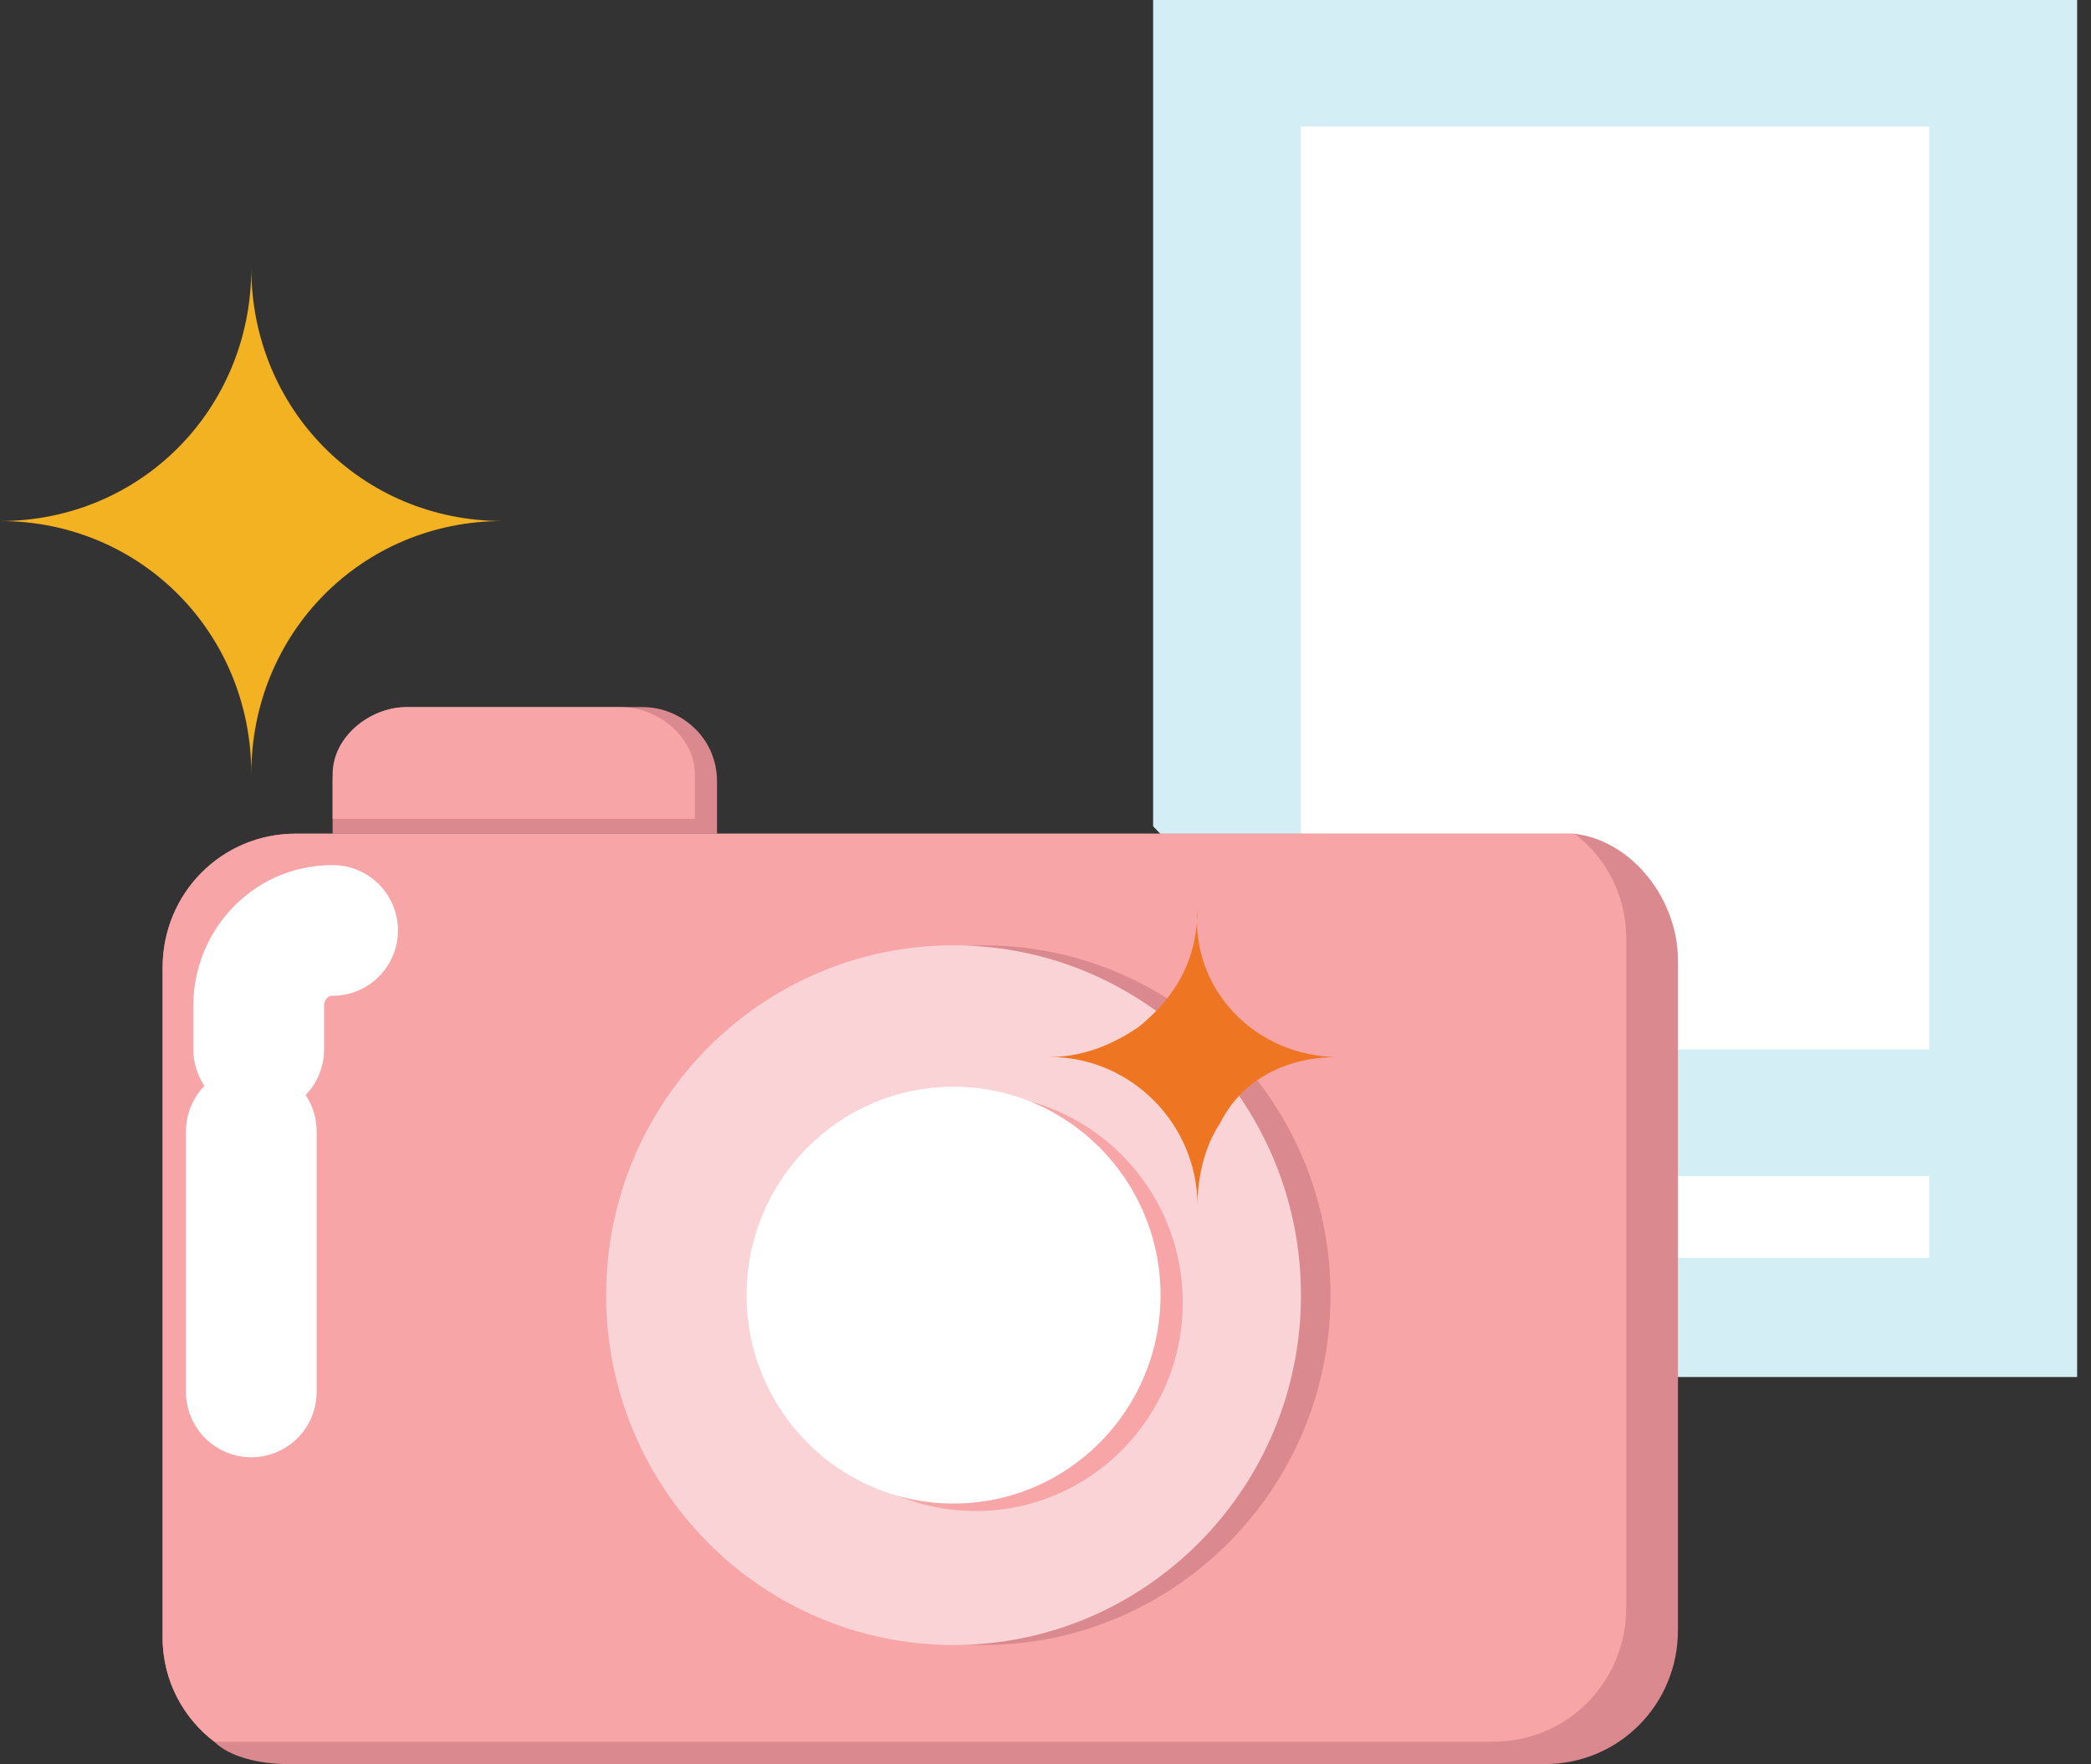 <svg width="64" height="54" viewBox="0 0 64 54" fill="none" xmlns="http://www.w3.org/2000/svg">
<rect x="0" y="0" width="64" height="54" fill="#333333" stroke="none"/>
<path d="M21.946 23.921V25.516H10.181V23.921C10.181 22.554 11.312 21.643 12.444 21.643H19.683C20.815 21.643 21.946 22.554 21.946 23.921Z" fill="#DA898E"/>
<path d="M21.267 23.693V25.06H10.181V23.693C10.181 22.554 11.312 21.643 12.444 21.643H19.005C20.136 21.643 21.267 22.554 21.267 23.693Z" fill="#F7A5A6"/>
<path d="M59.729 2.962H39.367V39.185H59.729V2.962Z" fill="white"/>
<path d="M51.358 42.146H63.575V0H35.294V25.288L51.358 42.146ZM51.358 35.995H59.05V38.501H51.358V35.995ZM39.819 25.516V3.873H59.05V32.122H51.358L43.892 32.578L39.819 25.516Z" fill="#D3EEF5"/>
<path d="M51.358 29.389V49.892C51.358 52.17 49.548 53.993 47.286 53.993H8.824C7.919 53.993 7.014 53.765 6.561 53.309C5.656 52.626 4.977 51.487 4.977 50.12V29.616C4.977 27.338 6.787 25.516 9.05 25.516H47.512C47.738 25.516 47.964 25.516 48.191 25.516C50.001 25.743 51.358 27.566 51.358 29.389Z" fill="#DA898E"/>
<path d="M49.774 28.705V49.209C49.774 51.487 47.964 53.309 45.702 53.309H7.24C7.014 53.309 6.787 53.309 6.561 53.309C5.656 52.626 4.977 51.487 4.977 50.12V29.616C4.977 27.338 6.787 25.516 9.05 25.516H47.512C47.738 25.516 47.964 25.516 48.191 25.516C49.096 26.199 49.774 27.338 49.774 28.705Z" fill="#F7A5A6"/>
<path d="M10.181 28.477C8.824 28.477 7.919 29.616 7.919 30.755V32.122" stroke="white" stroke-width="4" stroke-miterlimit="10" stroke-linecap="round" stroke-linejoin="round"/>
<path d="M7.692 34.628V42.602" stroke="white" stroke-width="4" stroke-miterlimit="10" stroke-linecap="round" stroke-linejoin="round"/>
<path d="M30.091 50.348C35.964 50.348 40.724 45.554 40.724 39.64C40.724 33.727 35.964 28.933 30.091 28.933C24.218 28.933 19.457 33.727 19.457 39.64C19.457 45.554 24.218 50.348 30.091 50.348Z" fill="#DA898E"/>
<path d="M29.186 50.348C35.059 50.348 39.819 45.554 39.819 39.64C39.819 33.727 35.059 28.933 29.186 28.933C23.313 28.933 18.552 33.727 18.552 39.64C18.552 45.554 23.313 50.348 29.186 50.348Z" fill="#FAD3D6"/>
<path d="M29.865 46.247C33.363 46.247 36.2 43.391 36.2 39.868C36.2 36.345 33.363 33.489 29.865 33.489C26.366 33.489 23.53 36.345 23.53 39.868C23.53 43.391 26.366 46.247 29.865 46.247Z" fill="#F7A5A6"/>
<path d="M29.186 46.019C32.684 46.019 35.521 43.163 35.521 39.64C35.521 36.117 32.684 33.261 29.186 33.261C25.687 33.261 22.851 36.117 22.851 39.64C22.851 43.163 25.687 46.019 29.186 46.019Z" fill="white"/>
<path d="M40.951 32.35C39.367 32.35 38.01 33.033 37.331 34.4C36.878 35.084 36.652 35.995 36.652 36.906C36.652 34.4 34.616 32.35 32.127 32.35C33.258 32.35 34.163 31.894 34.842 31.439C35.973 30.527 36.652 29.388 36.652 27.794C36.426 30.299 38.462 32.35 40.951 32.35Z" fill="#EE7623"/>
<path d="M15.385 15.947C11.086 15.947 7.692 19.365 7.692 23.693C7.692 19.365 4.299 15.947 0 15.947C4.299 15.947 7.692 12.53 7.692 8.202C7.692 12.53 11.086 15.947 15.385 15.947Z" fill="#F3B221"/>
</svg>
